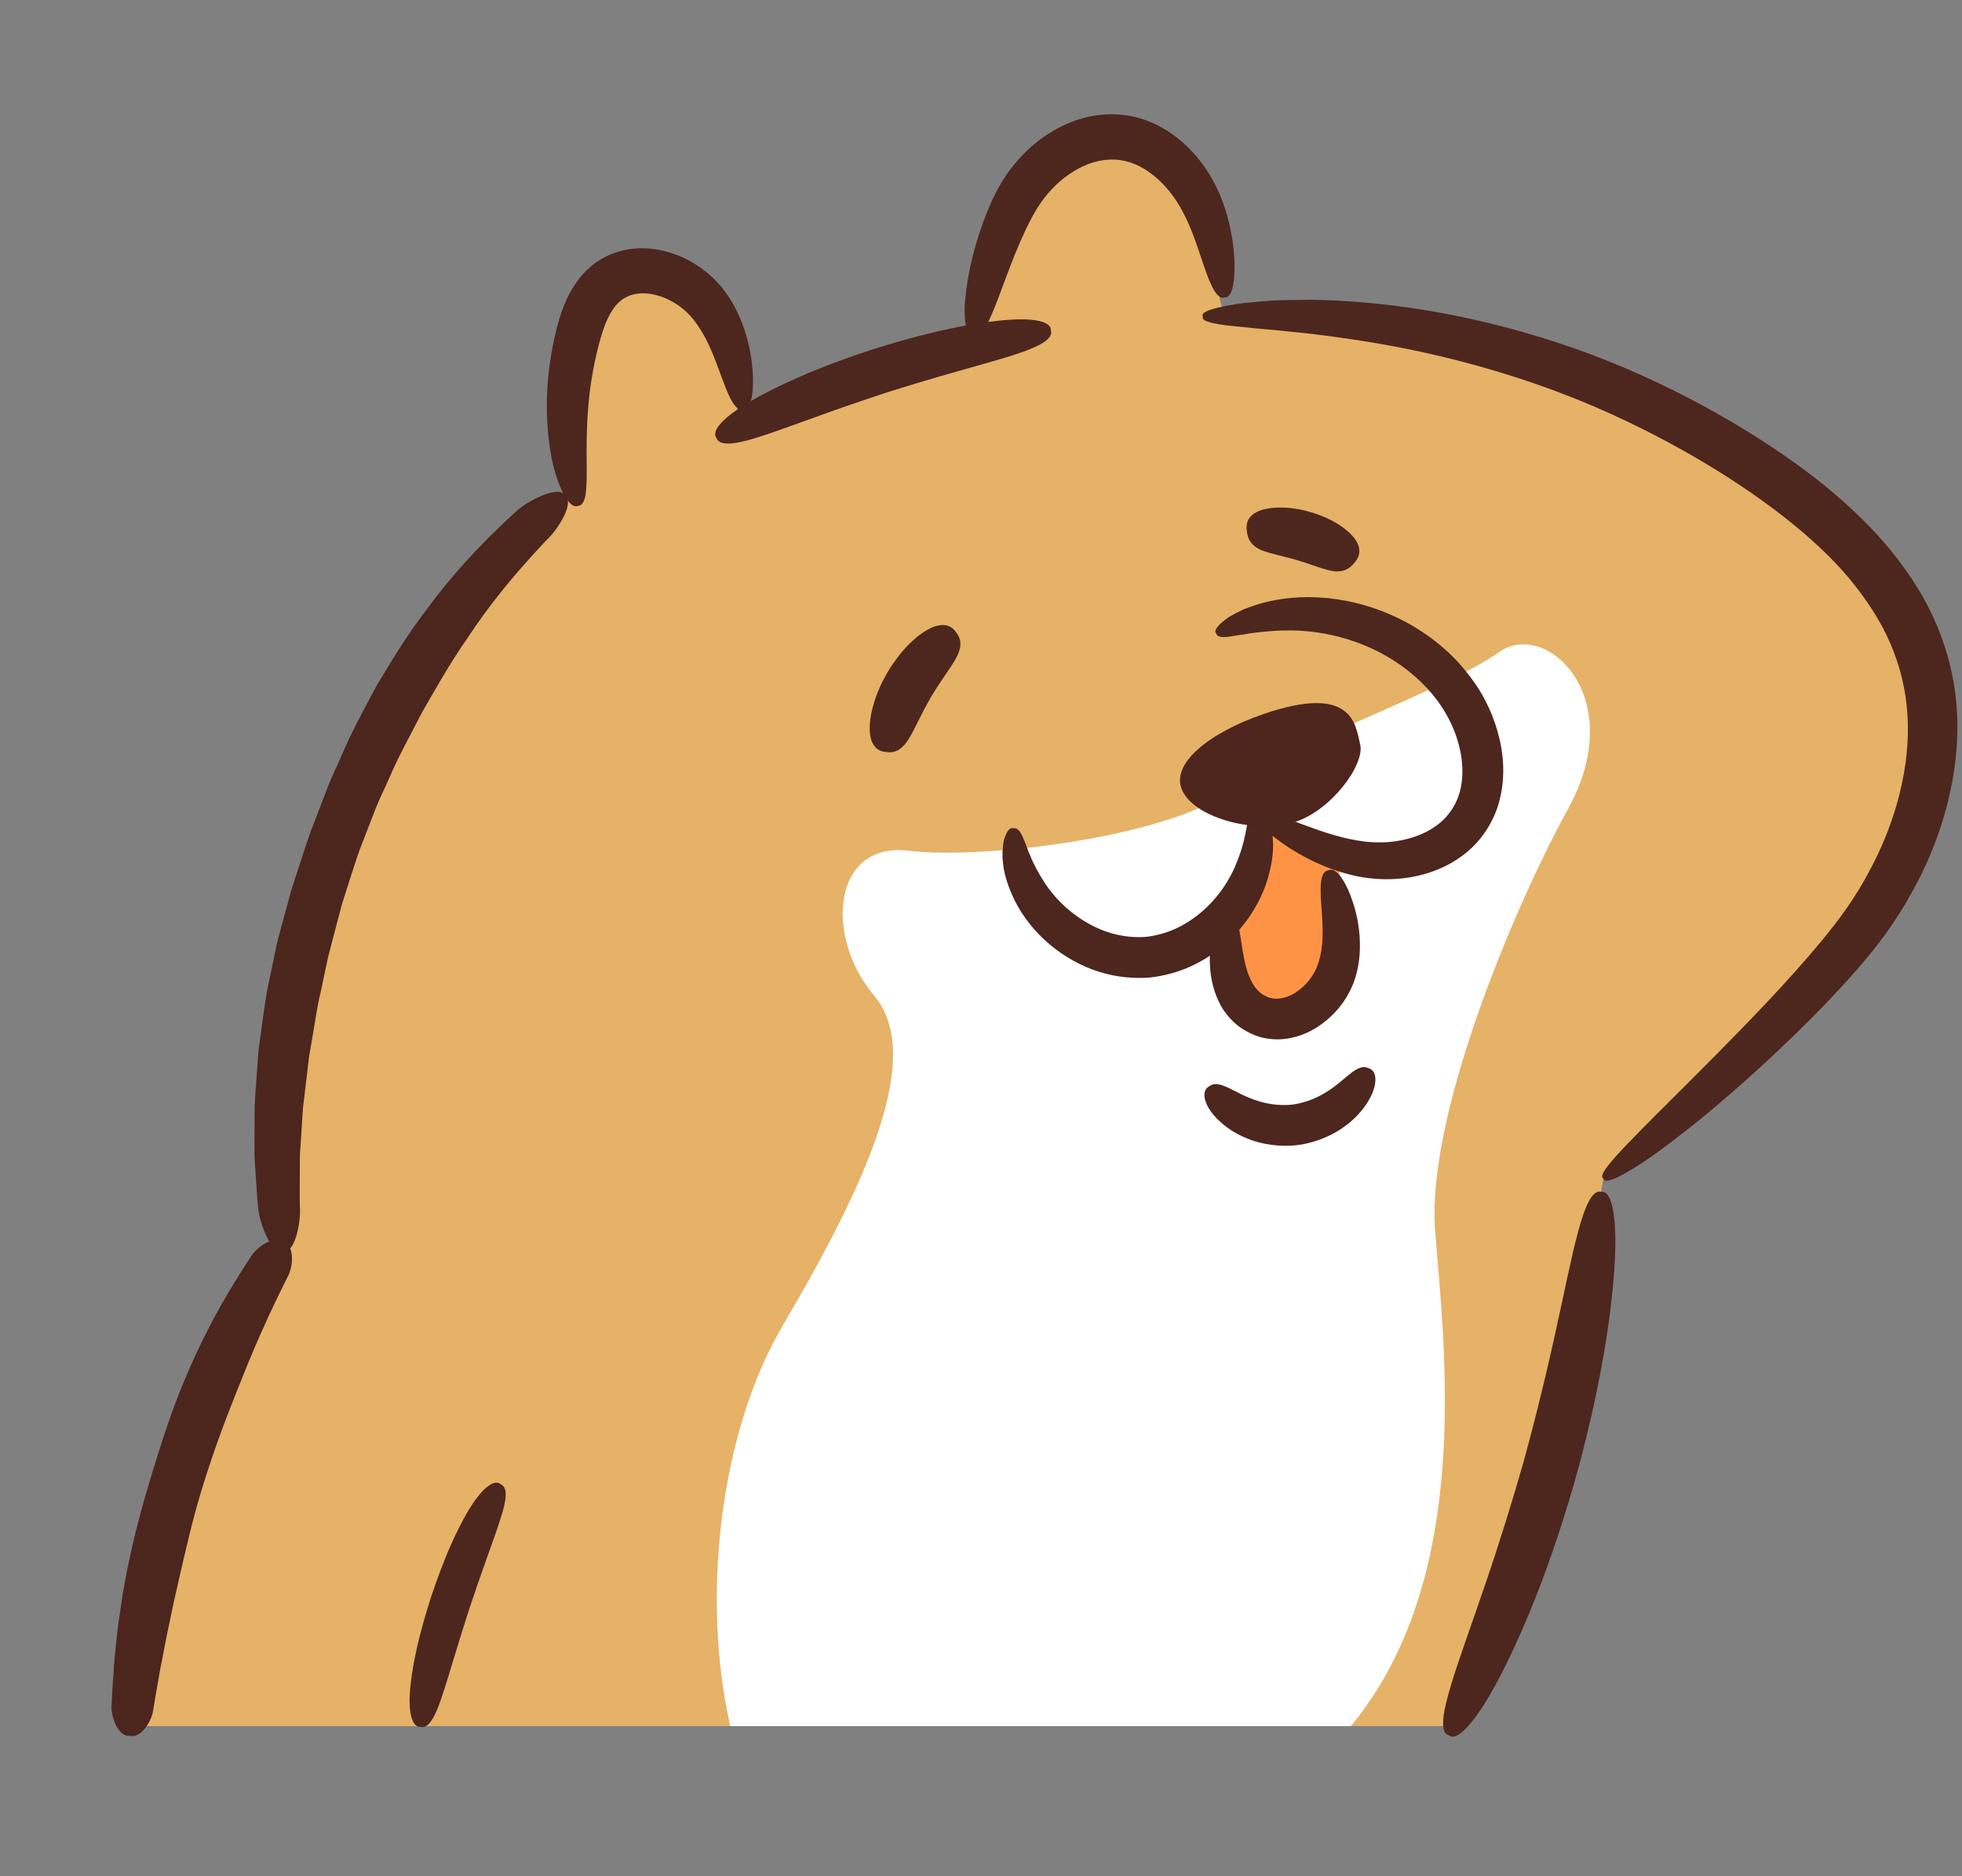 <svg width="46" height="44" xmlns="http://www.w3.org/2000/svg" xmlns:xlink="http://www.w3.org/1999/xlink" xml:space="preserve" overflow="hidden"><rect width="100%" height="100%" fill="#808080" stroke="none"/><g transform="translate(-275 -33)"><path d="M43.07 40.479 11.623 40.479C11.623 40.479 10.253 37.636 9.762 35.089 9.274 32.543 8.392 27.647 8.392 27.647 8.392 27.647 4.178 23.727 2.514 21.866 0.849 20.004-1.109 16.478 3.787 11.974 8.686 7.466 17.305 7.272 17.305 7.272 17.305 7.272 18.09 3.155 20.636 3.449 23.183 3.743 23.28 7.957 23.28 7.957L28.57 10.012C28.57 10.012 28.864 8.642 28.964 8.251 29.061 7.857 29.943 6.289 31.41 6.583 32.88 6.877 32.49 7.663 32.39 11.386 39.738 16.184 40.423 26.373 39.15 29.702 42.776 34.013 43.07 40.479 43.07 40.479Z" fill="#E5B267" transform="matrix(-1.002 0 0 1 321 33)"/><path d="M28.82 40.479 14.301 40.479C11.411 36.988 12.121 31.545 12.327 28.876 12.549 25.998 10.256 20.839 9.23 18.994 7.754 16.338 9.746 14.492 10.851 15.305 11.958 16.116 16.31 17.739 16.679 18.18 17.846 19.582 22.873 20.173 24.644 19.951 26.414 19.729 26.636 21.944 25.457 23.345 24.275 24.747 25.604 27.697 27.594 31.088 29.08 33.619 29.499 37.504 28.82 40.479Z" fill="#FFFFFF" transform="matrix(-1.002 0 0 1 321 33)"/><path d="M14.611 20.291C13.929 23.105 15.464 24.47 16.146 23.958 16.829 23.446 17.085 21.911 17.085 21.911L16.169 18.705 14.611 20.291Z" fill="#FF9345" transform="matrix(-1.002 0 0 1 321 33)"/><path d="M15.195 7.03C14.364 7.044 13.255 7.13 12.017 7.37 10.78 7.61 9.413 7.998 8.081 8.549 6.749 9.1 5.452 9.804 4.318 10.573 3.179 11.337 2.198 12.211 1.532 13.079 1.199 13.51 0.86 14.025 0.6 14.637 0.341 15.246 0.158 15.949 0.119 16.681 0.033 18.149 0.467 19.682 1.199 20.974 1.378 21.3 1.581 21.61 1.793 21.909 2.012 22.206 2.236 22.484 2.465 22.745 2.921 23.268 3.382 23.745 3.828 24.181 4.719 25.054 5.543 25.774 6.18 26.293 6.448 26.508 6.981 26.936 7.464 27.256 7.947 27.578 8.373 27.793 8.384 27.64 8.529 27.591 8.22 27.237 7.827 26.824 7.432 26.413 6.955 25.938 6.715 25.7 6.143 25.126 5.377 24.369 4.543 23.482 4.127 23.039 3.696 22.561 3.279 22.057 2.86 21.552 2.483 21.027 2.174 20.439 1.544 19.282 1.197 17.951 1.277 16.752 1.313 16.151 1.461 15.596 1.673 15.098 1.886 14.6 2.17 14.167 2.456 13.796 3.586 12.293 6.019 10.664 8.513 9.574 9.768 9.028 11.056 8.625 12.227 8.349 13.398 8.07 14.451 7.924 15.245 7.827 15.412 7.809 15.66 7.783 15.938 7.754 16.215 7.726 16.523 7.706 16.805 7.671 17.368 7.623 17.835 7.555 17.759 7.423 17.852 7.301 17.391 7.186 16.812 7.107 16.523 7.078 16.206 7.049 15.917 7.039 15.628 7.035 15.368 7.032 15.195 7.03Z" fill="#4D261E" transform="matrix(-1.002 0 0 1 321 33)"/><path d="M23.322 6.994C23.271 6.451 23.092 5.575 22.688 4.684 22.585 4.463 22.458 4.232 22.302 4.018 22.149 3.807 21.974 3.615 21.787 3.448 21.411 3.115 20.981 2.884 20.589 2.777 20.206 2.664 19.668 2.623 19.147 2.802 18.628 2.977 18.174 3.334 17.849 3.746 17.518 4.158 17.311 4.635 17.197 5.048 17.08 5.465 17.036 5.831 17.025 6.103 17.012 6.335 17.018 6.996 17.255 6.974 17.477 7.06 17.666 6.432 17.739 6.234 17.907 5.755 18.124 4.948 18.626 4.392 18.874 4.11 19.18 3.897 19.477 3.804 19.773 3.71 20.062 3.733 20.299 3.8 20.536 3.864 20.823 4.012 21.093 4.241 21.226 4.357 21.355 4.491 21.47 4.639 21.584 4.785 21.684 4.949 21.781 5.132 22.164 5.867 22.424 6.686 22.615 7.158 22.701 7.355 22.905 7.959 23.124 7.876 23.366 7.9 23.349 7.22 23.322 6.994Z" fill="#4D261E" transform="matrix(-1.002 0 0 1 321 33)"/><path d="M22.185 7.584C22.048 7.598 22.036 7.63 22.036 7.647 22.036 7.665 22.048 7.697 22.185 7.71 22.213 7.713 22.3 7.722 22.504 7.721 22.708 7.722 22.795 7.713 22.823 7.71 22.96 7.697 22.972 7.665 22.972 7.647 22.972 7.63 22.96 7.598 22.823 7.584 22.795 7.581 22.708 7.573 22.504 7.573 22.3 7.573 22.213 7.581 22.185 7.584Z" fill="#4D261E" transform="matrix(-1.002 0 0 1 321 33)"/><path d="M28.76 9.679C28.441 9.439 27.864 9.13 27.243 8.857 26.623 8.582 25.96 8.346 25.494 8.195 25.027 8.045 24.351 7.849 23.687 7.709 23.024 7.568 22.375 7.482 21.976 7.489 21.809 7.491 21.314 7.511 21.319 7.746 21.245 7.97 21.698 8.143 21.848 8.204 22.209 8.347 22.817 8.512 23.445 8.691 24.073 8.868 24.718 9.063 25.167 9.207 25.615 9.353 26.253 9.572 26.866 9.795 27.48 10.016 28.07 10.238 28.447 10.334 28.604 10.371 29.073 10.496 29.143 10.272 29.285 10.084 28.895 9.778 28.76 9.679Z" fill="#4D261E" transform="matrix(-1.002 0 0 1 321 33)"/><path d="M32.897 11.148C33.061 10.642 33.173 9.751 33.079 8.829 33.033 8.366 32.948 7.914 32.819 7.474 32.689 7.034 32.462 6.585 32.129 6.29 31.971 6.141 31.749 6.005 31.501 5.921 31.252 5.836 30.974 5.806 30.705 5.83 30.163 5.879 29.651 6.123 29.255 6.489 28.845 6.872 28.631 7.323 28.491 7.726 28.357 8.131 28.309 8.487 28.294 8.751 28.278 8.976 28.279 9.615 28.517 9.597 28.738 9.682 28.93 9.082 29.005 8.895 29.092 8.667 29.191 8.365 29.336 8.061 29.478 7.763 29.682 7.442 29.925 7.246 30.177 7.034 30.51 6.897 30.791 6.881 31.077 6.863 31.275 6.952 31.414 7.077 31.556 7.199 31.703 7.445 31.812 7.79 31.922 8.138 32.016 8.554 32.075 8.952 32.201 9.757 32.183 10.549 32.18 11.035 32.181 11.136 32.178 11.339 32.197 11.518 32.215 11.696 32.259 11.855 32.378 11.86 32.483 11.915 32.6 11.795 32.697 11.63 32.793 11.464 32.864 11.254 32.897 11.148Z" fill="#4D261E" transform="matrix(-1.002 0 0 1 321 33)"/><path d="M39.868 28.341C39.898 28.034 39.911 27.741 39.931 27.46 39.939 27.32 39.953 27.183 39.954 27.049 39.953 26.915 39.953 26.785 39.953 26.657 39.952 26.401 39.95 26.157 39.949 25.923 39.937 25.69 39.919 25.468 39.905 25.255 39.889 25.042 39.874 24.837 39.86 24.641 39.833 24.447 39.808 24.26 39.784 24.08 39.732 23.72 39.695 23.383 39.624 23.07 39.559 22.756 39.497 22.457 39.437 22.165 39.367 21.875 39.286 21.594 39.21 21.308 39.172 21.165 39.133 21.021 39.093 20.875 39.046 20.731 38.999 20.585 38.95 20.436 38.85 20.138 38.756 19.823 38.636 19.492 38.51 19.163 38.392 18.856 38.279 18.562 38.173 18.266 38.035 17.998 37.919 17.725 37.69 17.178 37.409 16.671 37.108 16.102 36.777 15.55 36.419 14.935 35.895 14.253 35.39 13.56 34.718 12.8 33.803 11.966 33.481 11.691 32.776 11.366 32.686 11.634 32.459 11.783 32.849 12.421 33.132 12.678 33.924 13.516 34.506 14.257 34.947 14.93 35.408 15.59 35.727 16.179 36.031 16.702 36.307 17.243 36.575 17.718 36.795 18.235 36.906 18.493 37.04 18.745 37.143 19.025 37.251 19.303 37.363 19.594 37.484 19.906 37.599 20.221 37.686 20.52 37.78 20.804 37.825 20.946 37.868 21.085 37.912 21.222 37.948 21.361 37.984 21.498 38.02 21.634 38.09 21.906 38.164 22.174 38.232 22.449 38.291 22.725 38.351 23.008 38.414 23.306 38.487 23.602 38.528 23.919 38.587 24.258 38.617 24.428 38.647 24.604 38.678 24.788 38.7 24.972 38.722 25.164 38.746 25.365 38.77 25.566 38.794 25.775 38.82 25.994 38.834 26.214 38.849 26.443 38.864 26.684 38.872 26.804 38.88 26.928 38.889 27.054 38.896 27.18 38.891 27.309 38.893 27.441 38.892 27.705 38.899 27.982 38.893 28.272 38.86 28.655 39.005 29.389 39.273 29.342 39.521 29.475 39.818 28.759 39.868 28.341Z" fill="#4C251D" transform="matrix(-1.002 0 0 1 321 33)"/><path d="M11.992 39.637C11.822 39.039 11.469 38.084 11.132 37.085 10.793 36.087 10.474 35.044 10.267 34.311 10.063 33.577 9.795 32.52 9.567 31.49 9.336 30.461 9.142 29.462 8.977 28.863 8.905 28.614 8.712 27.863 8.44 27.951 8.158 27.911 8.117 28.701 8.113 28.967 8.094 29.602 8.193 30.65 8.376 31.724 8.557 32.798 8.827 33.896 9.038 34.654 9.251 35.413 9.59 36.491 9.994 37.503 10.394 38.516 10.853 39.463 11.199 39.996 11.341 40.222 11.785 40.876 12.006 40.695 12.284 40.63 12.06 39.887 11.992 39.637Z" fill="#4D261E" transform="matrix(-1.002 0 0 1 321 33)"/><path d="M43.297 40.012C43.283 39.632 43.257 39.288 43.234 38.972 43.203 38.658 43.178 38.371 43.143 38.108 43.105 37.846 43.071 37.606 43.038 37.383 42.997 37.161 42.959 36.955 42.922 36.759 42.758 35.978 42.598 35.362 42.342 34.522 42.083 33.684 41.889 33.076 41.579 32.337 41.266 31.602 40.861 30.718 40.016 29.438 39.874 29.22 39.444 28.942 39.255 29.134 39.006 29.229 39.054 29.727 39.175 29.937 39.828 31.238 40.154 32.093 40.436 32.799 40.715 33.506 40.923 34.076 41.171 34.877 41.416 35.678 41.543 36.274 41.717 37.016 41.759 37.203 41.803 37.398 41.85 37.609 41.894 37.821 41.942 38.048 41.994 38.297 42.043 38.547 42.096 38.818 42.154 39.117 42.206 39.416 42.267 39.744 42.324 40.107 42.352 40.35 42.611 40.78 42.867 40.706 43.134 40.745 43.313 40.269 43.297 40.012Z" fill="#4C251D" transform="matrix(-1.002 0 0 1 321 33)"/><path d="M15.347 19.363C15.031 19.478 14.617 19.632 14.15 19.71 13.691 19.792 13.166 19.769 12.704 19.584 12.475 19.494 12.272 19.363 12.113 19.203 11.956 19.042 11.842 18.851 11.773 18.645 11.639 18.23 11.684 17.771 11.787 17.418 11.886 17.058 12.085 16.644 12.411 16.259 12.733 15.875 13.169 15.532 13.651 15.286 14.133 15.038 14.656 14.887 15.133 14.825 15.611 14.76 16.038 14.785 16.359 14.816 16.426 14.824 16.527 14.836 16.639 14.849 16.75 14.87 16.874 14.891 16.992 14.904 17.22 14.951 17.43 14.967 17.447 14.86 17.53 14.783 17.381 14.63 17.163 14.476 17.05 14.409 16.922 14.344 16.803 14.287 16.682 14.239 16.57 14.203 16.495 14.177 16.137 14.067 15.633 13.977 15.059 14.01 14.487 14.039 13.85 14.187 13.253 14.468 12.656 14.746 12.102 15.16 11.687 15.646 11.484 15.889 11.302 16.142 11.167 16.404 11.031 16.663 10.933 16.919 10.865 17.159 10.732 17.631 10.65 18.272 10.874 18.949 10.989 19.282 11.189 19.609 11.457 19.869 11.725 20.128 12.051 20.318 12.384 20.436 13.052 20.676 13.755 20.657 14.319 20.511 14.885 20.369 15.325 20.138 15.634 19.95 15.901 19.796 16.614 19.281 16.444 19.137 16.4 18.922 15.611 19.276 15.347 19.363Z" fill="#4D261E" transform="matrix(-1.002 0 0 1 321 33)"/><path d="M21.805 20.057C21.734 20.245 21.61 20.483 21.446 20.731 21.279 20.979 21.051 21.23 20.781 21.434 20.514 21.639 20.207 21.797 19.91 21.883 19.613 21.972 19.331 21.986 19.103 21.972 18.876 21.946 18.6 21.882 18.324 21.742 18.047 21.605 17.773 21.395 17.545 21.146 17.316 20.897 17.136 20.61 17.016 20.337 16.898 20.063 16.818 19.808 16.781 19.609 16.754 19.527 16.738 19.361 16.698 19.21 16.672 19.062 16.62 18.921 16.515 18.919 16.418 18.87 16.322 18.986 16.241 19.153 16.173 19.319 16.129 19.534 16.129 19.641 16.098 19.899 16.137 20.246 16.249 20.622 16.362 20.997 16.569 21.392 16.855 21.738 17.138 22.086 17.501 22.384 17.888 22.585 18.275 22.79 18.68 22.89 19.018 22.926 19.356 22.95 19.773 22.923 20.19 22.79 20.606 22.66 21.016 22.431 21.357 22.139 21.7 21.849 21.973 21.496 22.15 21.147 22.327 20.797 22.426 20.462 22.442 20.203 22.46 20.098 22.455 19.879 22.418 19.703 22.367 19.524 22.293 19.393 22.189 19.424 22.085 19.408 22.009 19.538 21.957 19.678 21.892 19.82 21.846 19.98 21.805 20.057Z" fill="#4D261E" transform="matrix(-1.002 0 0 1 321 33)"/><path d="M25.531 17.32C25.584 17.135 25.559 16.838 25.476 16.544 25.396 16.248 25.256 15.962 25.145 15.771 25.033 15.582 24.852 15.319 24.635 15.104 24.419 14.887 24.171 14.72 23.985 14.676 23.907 14.654 23.674 14.613 23.538 14.829 23.375 15.027 23.451 15.221 23.47 15.286 23.523 15.441 23.655 15.629 23.787 15.823 23.919 16.017 24.049 16.218 24.134 16.362 24.218 16.508 24.33 16.719 24.433 16.929 24.538 17.139 24.637 17.346 24.747 17.469 24.793 17.518 24.926 17.679 25.178 17.634 25.433 17.622 25.511 17.398 25.531 17.32Z" fill="#4D261E" transform="matrix(-1.002 0 0 1 321 33)"/><path d="M14.609 13.4C14.748 13.403 14.92 13.347 15.093 13.289 15.266 13.23 15.441 13.171 15.566 13.133 15.691 13.097 15.871 13.052 16.047 13.007 16.224 12.962 16.399 12.916 16.514 12.837 16.56 12.803 16.711 12.71 16.732 12.455 16.779 12.204 16.618 12.078 16.559 12.04 16.423 11.946 16.178 11.898 15.924 11.902 15.67 11.904 15.411 11.959 15.235 12.011 15.059 12.063 14.811 12.157 14.596 12.294 14.381 12.429 14.201 12.602 14.138 12.755 14.109 12.819 14.043 13.012 14.218 13.197 14.374 13.4 14.552 13.396 14.609 13.4Z" fill="#4D261E" transform="matrix(-1.002 0 0 1 321 33)"/><path d="M16.886 21.946C16.858 22.11 16.833 22.324 16.784 22.547 16.738 22.771 16.654 22.995 16.541 23.152 16.481 23.226 16.42 23.289 16.347 23.331 16.269 23.373 16.195 23.41 16.121 23.415 15.975 23.439 15.812 23.394 15.681 23.327 15.551 23.259 15.395 23.139 15.266 22.974 15.202 22.891 15.149 22.798 15.104 22.703 15.066 22.613 15.03 22.49 15.006 22.373 14.91 21.897 14.992 21.351 15.004 21.011 15.006 20.869 15.037 20.431 14.827 20.409 14.636 20.316 14.432 20.712 14.369 20.855 14.223 21.183 14.024 21.791 14.107 22.511 14.131 22.69 14.167 22.862 14.237 23.052 14.309 23.231 14.399 23.397 14.506 23.542 14.72 23.832 14.988 24.045 15.241 24.177 15.492 24.305 15.862 24.426 16.28 24.351 16.49 24.319 16.688 24.225 16.863 24.111 17.042 23.991 17.187 23.827 17.3 23.656 17.511 23.306 17.581 22.947 17.596 22.65 17.612 22.351 17.581 22.1 17.538 21.917 17.507 21.76 17.367 21.324 17.163 21.391 16.954 21.387 16.914 21.811 16.886 21.946Z" fill="#4D261E" transform="matrix(-1.002 0 0 1 321 33)"/><path d="M17.171 25.508C16.997 25.589 16.746 25.739 16.461 25.823 16.179 25.913 15.879 25.928 15.679 25.905 15.478 25.882 15.19 25.799 14.935 25.647 14.677 25.501 14.467 25.298 14.315 25.18 14.281 25.156 14.222 25.104 14.145 25.067 14.072 25.029 13.979 25.003 13.886 25.051 13.784 25.078 13.741 25.165 13.728 25.264 13.718 25.361 13.74 25.468 13.757 25.518 13.822 25.767 14.063 26.137 14.425 26.4 14.779 26.673 15.24 26.821 15.57 26.856 15.899 26.897 16.381 26.857 16.788 26.672 17.2 26.497 17.519 26.191 17.639 25.964 17.666 25.918 17.712 25.82 17.724 25.723 17.734 25.623 17.711 25.529 17.619 25.479 17.539 25.412 17.443 25.416 17.363 25.436 17.279 25.455 17.21 25.492 17.171 25.508Z" fill="#4D261E" transform="matrix(-1.002 0 0 1 321 33)"/><path d="M36.32 40.011C36.342 39.713 36.279 39.234 36.175 38.748 36.072 38.261 35.925 37.769 35.814 37.428 35.701 37.087 35.528 36.603 35.322 36.15 35.117 35.696 34.882 35.273 34.686 35.047 34.609 34.949 34.357 34.676 34.196 34.804 34.004 34.881 34.094 35.22 34.117 35.336 34.183 35.609 34.338 36.037 34.497 36.483 34.657 36.929 34.816 37.394 34.924 37.719 35.03 38.046 35.177 38.515 35.313 38.969 35.45 39.423 35.58 39.86 35.691 40.119 35.742 40.226 35.873 40.552 36.072 40.498 36.278 40.504 36.316 40.134 36.32 40.011Z" fill="#4D261E" transform="matrix(-1.002 0 0 1 321 33)"/><path d="M16.347 16.746C14.235 16.02 14.191 17.013 14.081 17.463 13.971 17.914 14.738 18.998 15.614 19.279 16.491 19.56 17.904 19.208 18.233 18.562 18.563 17.917 17.589 17.173 16.347 16.746Z" fill="#4D251D" transform="matrix(-1.002 0 0 1 321 33)"/></g></svg>